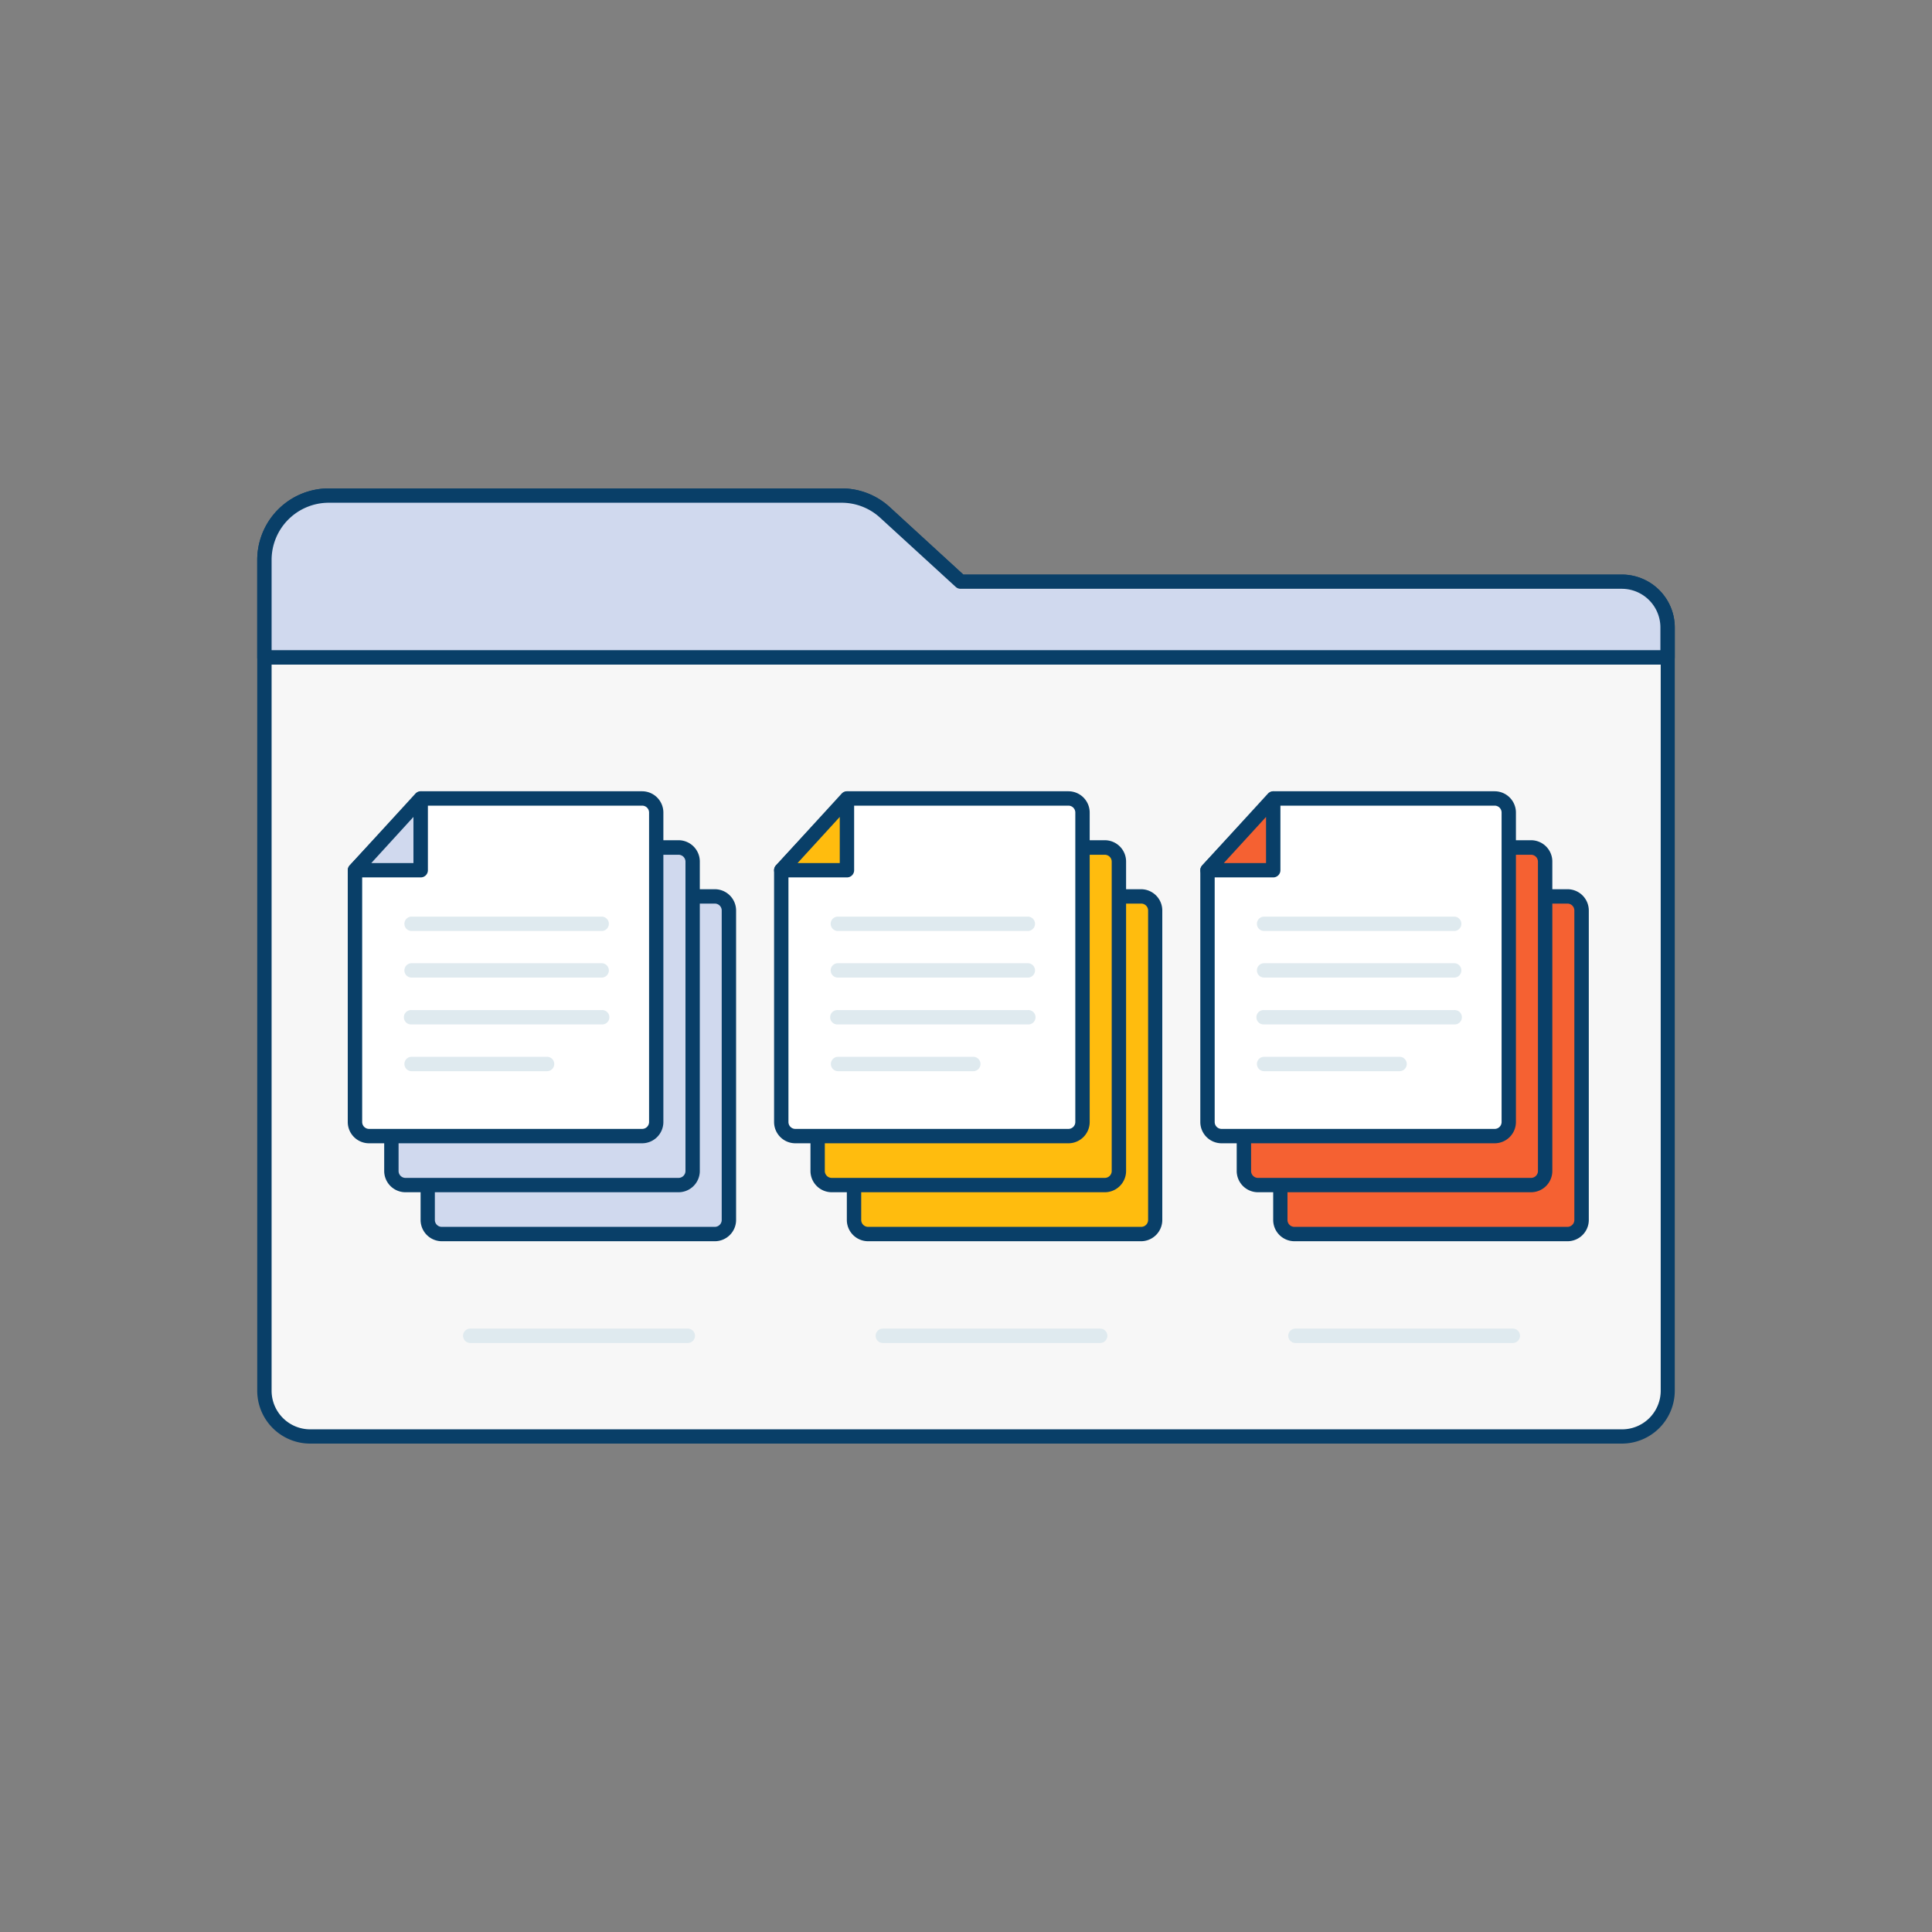<?xml version="1.0" encoding="UTF-8" standalone="no"?>
<svg
   transform="scale(1)"
   id="_0160_data_arranging"
   data-name="0160_data_arranging"
   viewBox="0 0 500 500"
   class="show_show__wrapper__graphic__5Waiy "
   version="1.1"
   sodipodi:docname="orden.svg"
   inkscape:version="1.3.2 (091e20e, 2023-11-25, custom)"
   xmlns:inkscape="http://www.inkscape.org/namespaces/inkscape"
   xmlns:sodipodi="http://sodipodi.sourceforge.net/DTD/sodipodi-0.dtd"
   xmlns="http://www.w3.org/2000/svg"
   xmlns:svg="http://www.w3.org/2000/svg">
  <rect x="0" y="0" width="500" height="500" fill="#808080" stroke="none"/>
  <sodipodi:namedview
     id="namedview70"
     pagecolor="#ffffff"
     bordercolor="#000000"
     borderopacity="0.25"
     inkscape:showpageshadow="2"
     inkscape:pageopacity="0.0"
     inkscape:pagecheckerboard="0"
     inkscape:deskcolor="#d1d1d1"
     inkscape:zoom="1.612"
     inkscape:cx="250"
     inkscape:cy="249.68983"
     inkscape:window-width="1920"
     inkscape:window-height="1057"
     inkscape:window-x="-8"
     inkscape:window-y="-8"
     inkscape:window-maximized="1"
     inkscape:current-layer="_0160_data_arranging" />
  <title
     id="title1">React</title>
  <defs
     id="defs1">
    <style
       id="style1">.cls-1{fill:#f7f7f7;}.cls-2{fill:#093f68;}.cls-3{fill:#68e1fd;}.cls-4{fill:#fff;}.cls-5{fill:#dfeaef;}.cls-6{fill:#ffbc0e;}.cls-7{fill:#f56132;}</style>
  </defs>
  <g
     id="document">
    <path
       class="cls-1"
       d="M431.57,162.38V359.92a11.82,11.82,0,0,1-11.82,11.82H80.25a11.82,11.82,0,0,1-11.82-11.82v-215a16.64,16.64,0,0,1,16.65-16.65H217.8a16.62,16.62,0,0,1,11.25,4.38l19.55,17.92H419.75A11.82,11.82,0,0,1,431.57,162.38Z"
       id="path1" />
    <path
       class="cls-2"
       d="M419.75,373.6H80.25a13.7,13.7,0,0,1-13.68-13.68v-215A18.53,18.53,0,0,1,85.08,126.4H217.8a18.41,18.41,0,0,1,12.51,4.88l19,17.42H419.75a13.7,13.7,0,0,1,13.68,13.68V359.92A13.7,13.7,0,0,1,419.75,373.6ZM85.08,130.12a14.8,14.8,0,0,0-14.79,14.79v215a10,10,0,0,0,10,10h339.5a10,10,0,0,0,10-10V162.38a10,10,0,0,0-10-10H248.6a1.88,1.88,0,0,1-1.26-.49L227.79,134a14.72,14.72,0,0,0-10-3.89Z"
       id="path2" />
    <path
       class="cls-3"
       d="M431.57,162.38v7.74H68.43V144.91a16.64,16.64,0,0,1,16.65-16.65H217.8a16.62,16.62,0,0,1,11.25,4.38l19.55,17.92H419.75A11.82,11.82,0,0,1,431.57,162.38Z"
       id="path3"
       style="fill:#d0d9ee;fill-opacity:1" />
    <path
       class="cls-2"
       d="M431.57,172H68.43a1.86,1.86,0,0,1-1.86-1.86V144.91A18.53,18.53,0,0,1,85.08,126.4H217.8a18.41,18.41,0,0,1,12.51,4.88l19,17.42H419.75a13.7,13.7,0,0,1,13.68,13.68v7.74A1.86,1.86,0,0,1,431.57,172ZM70.29,168.26H429.71v-5.88a10,10,0,0,0-10-10H248.6a1.88,1.88,0,0,1-1.26-.49L227.79,134a14.72,14.72,0,0,0-10-3.89H85.08a14.8,14.8,0,0,0-14.79,14.79Z"
       id="path4" />
  </g>
  <g
     id="files-1">
    <path
       class="cls-3"
       d="M185,319.37H114.36a3.64,3.64,0,0,1-3.65-3.65V250.56L128,232H185a3.64,3.64,0,0,1,3.64,3.64v80.09A3.64,3.64,0,0,1,185,319.37Z"
       id="path5"
       style="fill:#d0d9ee;fill-opacity:1" />
    <path
       class="cls-2"
       d="M185,321.23H114.36a5.51,5.51,0,0,1-5.51-5.51V250.56a1.84,1.84,0,0,1,.5-1.26l17.26-18.58a1.88,1.88,0,0,1,1.37-.59H185a5.51,5.51,0,0,1,5.5,5.5v80.09A5.51,5.51,0,0,1,185,321.23Zm-72.46-69.94v64.43a1.79,1.79,0,0,0,1.79,1.79H185a1.79,1.79,0,0,0,1.78-1.79V235.63a1.78,1.78,0,0,0-1.78-1.78H128.78Z"
       id="path6" />
    <polygon
       class="cls-1"
       points="110.71 250.56 127.72 250.56 127.72 231.99 110.71 250.56"
       id="polygon6" />
    <path
       class="cls-2"
       d="M127.71,252.42h-17a1.86,1.86,0,0,1-1.37-3.11l17-18.58a1.87,1.87,0,0,1,2-.47,1.85,1.85,0,0,1,1.18,1.73v18.57A1.86,1.86,0,0,1,127.71,252.42Zm-12.78-3.72h10.93V236.77Z"
       id="path7" />
    <path
       class="cls-4"
       d="M174.55,266.29H125.36a1.86,1.86,0,1,1,0-3.72h49.19a1.86,1.86,0,0,1,0,3.72Z"
       id="path8" />
    <path
       class="cls-4"
       d="M174.55,278.38H125.36a1.86,1.86,0,1,1,0-3.72h49.19a1.86,1.86,0,0,1,0,3.72Z"
       id="path9" />
    <path
       class="cls-4"
       d="M174.55,290.47H125.36a1.86,1.86,0,1,1,0-3.71h49.19a1.86,1.86,0,0,1,0,3.71Z"
       id="path10" />
    <path
       class="cls-4"
       d="M160.42,302.56H125.36a1.86,1.86,0,1,1,0-3.71h35.06a1.86,1.86,0,1,1,0,3.71Z"
       id="path11" />
    <path
       class="cls-3"
       d="M175.61,306.7H104.94a3.65,3.65,0,0,1-3.65-3.65V237.89l17.27-18.58h57.05a3.65,3.65,0,0,1,3.64,3.65v80.09A3.65,3.65,0,0,1,175.61,306.7Z"
       id="path12"
       style="fill:#d0d9ee;fill-opacity:1" />
    <path
       class="cls-2"
       d="M175.61,308.55H104.94a5.51,5.51,0,0,1-5.51-5.5V237.89a1.88,1.88,0,0,1,.5-1.27l17.27-18.57a1.85,1.85,0,0,1,1.36-.6h57.05a5.51,5.51,0,0,1,5.5,5.51v80.09A5.51,5.51,0,0,1,175.61,308.55Zm-72.46-69.93v64.43a1.79,1.79,0,0,0,1.79,1.79h70.67a1.8,1.8,0,0,0,1.79-1.79V223a1.79,1.79,0,0,0-1.79-1.79H119.37Z"
       id="path13" />
    <polygon
       class="cls-1"
       points="101.29 237.89 118.3 237.89 118.3 219.31 101.29 237.89"
       id="polygon13" />
    <path
       class="cls-2"
       d="M118.3,239.75h-17a1.86,1.86,0,0,1-1.37-3.12l17-18.57a1.86,1.86,0,0,1,3.23,1.25v18.58A1.86,1.86,0,0,1,118.3,239.75ZM105.51,236h10.93V224.1Z"
       id="path14" />
    <path
       class="cls-4"
       d="M165.13,253.61H115.94a1.86,1.86,0,1,1,0-3.71h49.19a1.86,1.86,0,0,1,0,3.71Z"
       id="path15" />
    <path
       class="cls-4"
       d="M165.13,265.71H115.94a1.86,1.86,0,0,1,0-3.72h49.19a1.86,1.86,0,0,1,0,3.72Z"
       id="path16" />
    <path
       class="cls-4"
       d="M165.13,277.8H115.94a1.86,1.86,0,1,1,0-3.72h49.19a1.86,1.86,0,0,1,0,3.72Z"
       id="path17" />
    <path
       class="cls-4"
       d="M151,289.89H115.94a1.86,1.86,0,1,1,0-3.72H151a1.86,1.86,0,0,1,0,3.72Z"
       id="path18" />
    <path
       class="cls-4"
       d="M166.19,294H95.52a3.65,3.65,0,0,1-3.65-3.65V225.21l17.27-18.57h57.05a3.65,3.65,0,0,1,3.65,3.65v80.08A3.65,3.65,0,0,1,166.19,294Z"
       id="path19" />
    <path
       class="cls-2"
       d="M166.19,295.88H95.52A5.51,5.51,0,0,1,90,290.37V225.22a1.86,1.86,0,0,1,.5-1.27l17.27-18.58a1.84,1.84,0,0,1,1.36-.59h57.05a5.51,5.51,0,0,1,5.5,5.51v80.08A5.51,5.51,0,0,1,166.19,295.88ZM93.73,225.94v64.43a1.79,1.79,0,0,0,1.79,1.79h70.67a1.79,1.79,0,0,0,1.79-1.79V210.29a1.79,1.79,0,0,0-1.79-1.79H110Z"
       id="path20" />
    <polygon
       class="cls-3"
       points="91.87 225.22 108.88 225.22 108.88 206.64 91.87 225.22"
       id="polygon20"
       style="fill:#d0d9ee;fill-opacity:1" />
    <path
       class="cls-2"
       d="M108.88,227.07h-17a1.86,1.86,0,0,1-1.7-1.11,1.88,1.88,0,0,1,.33-2l17-18.58a1.86,1.86,0,0,1,3.23,1.26v18.58A1.85,1.85,0,0,1,108.88,227.07Zm-12.79-3.71H107V211.42Z"
       id="path21" />
    <path
       class="cls-5"
       d="M155.71,240.94H106.52a1.86,1.86,0,0,1,0-3.72h49.19a1.86,1.86,0,0,1,0,3.72Z"
       id="path22" />
    <path
       class="cls-5"
       d="M155.71,253H106.52a1.86,1.86,0,0,1,0-3.72h49.19a1.86,1.86,0,0,1,0,3.72Z"
       id="path23" />
    <path
       class="cls-5"
       d="M155.71,265.12H106.52a1.86,1.86,0,1,1,0-3.71h49.19a1.86,1.86,0,1,1,0,3.71Z"
       id="path24" />
    <path
       class="cls-5"
       d="M141.58,277.22H106.52a1.86,1.86,0,1,1,0-3.72h35.06a1.86,1.86,0,0,1,0,3.72Z"
       id="path25" />
    <path
       class="cls-5"
       d="M178,347.56H121.7a1.86,1.86,0,1,1,0-3.72H178a1.86,1.86,0,0,1,0,3.72Z"
       id="path26" />
  </g>
  <g
     id="files-2">
    <path
       class="cls-6"
       d="M295.34,319.37H224.67a3.65,3.65,0,0,1-3.65-3.65V250.56L238.29,232h57a3.65,3.65,0,0,1,3.65,3.64v80.09A3.65,3.65,0,0,1,295.34,319.37Z"
       id="path27" />
    <path
       class="cls-2"
       d="M295.34,321.23H224.67a5.51,5.51,0,0,1-5.51-5.51V250.56a1.84,1.84,0,0,1,.5-1.26l17.27-18.58a1.84,1.84,0,0,1,1.36-.59h57a5.51,5.51,0,0,1,5.51,5.5v80.09A5.51,5.51,0,0,1,295.34,321.23Zm-72.46-69.94v64.43a1.79,1.79,0,0,0,1.79,1.79h70.67a1.79,1.79,0,0,0,1.79-1.79V235.63a1.79,1.79,0,0,0-1.79-1.78H239.1Z"
       id="path28" />
    <polygon
       class="cls-1"
       points="221.02 250.56 238.03 250.56 238.03 231.99 221.02 250.56"
       id="polygon28" />
    <path
       class="cls-2"
       d="M238,252.42H221a1.86,1.86,0,0,1-1.37-3.11l17-18.58a1.86,1.86,0,0,1,3.23,1.26v18.57A1.86,1.86,0,0,1,238,252.42Zm-12.79-3.72h10.93V236.77Z"
       id="path29" />
    <path
       class="cls-4"
       d="M284.86,266.29H235.67a1.86,1.86,0,0,1,0-3.72h49.19a1.86,1.86,0,0,1,0,3.72Z"
       id="path30" />
    <path
       class="cls-4"
       d="M284.86,278.38H235.67a1.86,1.86,0,0,1,0-3.72h49.19a1.86,1.86,0,1,1,0,3.72Z"
       id="path31" />
    <path
       class="cls-4"
       d="M284.86,290.47H235.67a1.86,1.86,0,0,1,0-3.71h49.19a1.86,1.86,0,1,1,0,3.71Z"
       id="path32" />
    <path
       class="cls-4"
       d="M270.73,302.56H235.67a1.86,1.86,0,0,1,0-3.71h35.06a1.86,1.86,0,1,1,0,3.71Z"
       id="path33" />
    <path
       class="cls-6"
       d="M285.92,306.7H215.25a3.65,3.65,0,0,1-3.64-3.65V237.89l17.26-18.58h57.05a3.65,3.65,0,0,1,3.65,3.65v80.09A3.65,3.65,0,0,1,285.92,306.7Z"
       id="path34" />
    <path
       class="cls-2"
       d="M285.92,308.55H215.25a5.51,5.51,0,0,1-5.5-5.5V237.89a1.92,1.92,0,0,1,.49-1.27l17.27-18.57a1.85,1.85,0,0,1,1.36-.6h57.05a5.51,5.51,0,0,1,5.51,5.51v80.09A5.51,5.51,0,0,1,285.92,308.55Zm-72.46-69.93v64.43a1.8,1.8,0,0,0,1.79,1.79h70.67a1.79,1.79,0,0,0,1.79-1.79V223a1.79,1.79,0,0,0-1.79-1.79H229.68Z"
       id="path35" />
    <polygon
       class="cls-1"
       points="211.6 237.89 228.61 237.89 228.61 219.31 211.6 237.89"
       id="polygon35" />
    <path
       class="cls-2"
       d="M228.61,239.75h-17a1.86,1.86,0,0,1-1.37-3.12l17-18.57a1.86,1.86,0,0,1,3.23,1.25v18.58A1.86,1.86,0,0,1,228.61,239.75ZM215.83,236h10.92V224.1Z"
       id="path36" />
    <path
       class="cls-4"
       d="M275.44,253.61H226.26a1.86,1.86,0,1,1,0-3.71h49.18a1.86,1.86,0,1,1,0,3.71Z"
       id="path37" />
    <path
       class="cls-4"
       d="M275.44,265.71H226.26a1.86,1.86,0,0,1,0-3.72h49.18a1.86,1.86,0,1,1,0,3.72Z"
       id="path38" />
    <path
       class="cls-4"
       d="M275.44,277.8H226.26a1.86,1.86,0,1,1,0-3.72h49.18a1.86,1.86,0,0,1,0,3.72Z"
       id="path39" />
    <path
       class="cls-4"
       d="M261.31,289.89H226.26a1.86,1.86,0,1,1,0-3.72h35.05a1.86,1.86,0,1,1,0,3.72Z"
       id="path40" />
    <path
       class="cls-4"
       d="M276.5,294H205.83a3.64,3.64,0,0,1-3.64-3.65V225.21l17.26-18.57H276.5a3.64,3.64,0,0,1,3.65,3.65v80.08A3.64,3.64,0,0,1,276.5,294Z"
       id="path41" />
    <path
       class="cls-2"
       d="M276.5,295.88H205.83a5.51,5.51,0,0,1-5.5-5.51V225.22a1.86,1.86,0,0,1,.5-1.27l17.26-18.58a1.85,1.85,0,0,1,1.36-.59H276.5a5.51,5.51,0,0,1,5.51,5.51v80.08A5.51,5.51,0,0,1,276.5,295.88Zm-72.45-69.94v64.43a1.79,1.79,0,0,0,1.78,1.79H276.5a1.79,1.79,0,0,0,1.79-1.79V210.29a1.79,1.79,0,0,0-1.79-1.79H220.26Z"
       id="path42" />
    <polygon
       class="cls-6"
       points="202.19 225.22 219.19 225.22 219.19 206.64 202.19 225.22"
       id="polygon42" />
    <path
       class="cls-2"
       d="M219.19,227.07h-17a1.86,1.86,0,0,1-1.37-3.11l17-18.58a1.86,1.86,0,0,1,3.23,1.26v18.58A1.85,1.85,0,0,1,219.19,227.07Zm-12.78-3.71h10.92V211.42Z"
       id="path43" />
    <path
       class="cls-5"
       d="M266,240.94H216.84a1.86,1.86,0,0,1,0-3.72H266a1.86,1.86,0,1,1,0,3.72Z"
       id="path44" />
    <path
       class="cls-5"
       d="M266,253H216.84a1.86,1.86,0,0,1,0-3.72H266a1.86,1.86,0,1,1,0,3.72Z"
       id="path45" />
    <path
       class="cls-5"
       d="M266,265.12H216.84a1.86,1.86,0,1,1,0-3.71H266a1.86,1.86,0,1,1,0,3.71Z"
       id="path46" />
    <path
       class="cls-5"
       d="M251.89,277.22h-35a1.86,1.86,0,0,1,0-3.72h35a1.86,1.86,0,0,1,0,3.72Z"
       id="path47" />
    <path
       class="cls-5"
       d="M284.73,347.56H228.48a1.86,1.86,0,1,1,0-3.72h56.25a1.86,1.86,0,0,1,0,3.72Z"
       id="path48" />
  </g>
  <g
     id="files-3">
    <path
       class="cls-7"
       d="M405.65,319.37H335a3.64,3.64,0,0,1-3.65-3.65V250.56L348.61,232h57a3.64,3.64,0,0,1,3.65,3.64v80.09A3.64,3.64,0,0,1,405.65,319.37Z"
       id="path49" />
    <path
       class="cls-2"
       d="M405.66,321.23H335a5.51,5.51,0,0,1-5.5-5.51V250.56a1.84,1.84,0,0,1,.5-1.26l17.26-18.58a1.87,1.87,0,0,1,1.36-.59h57.06a5.51,5.51,0,0,1,5.5,5.5v80.09A5.51,5.51,0,0,1,405.66,321.23ZM333.2,251.29v64.43a1.79,1.79,0,0,0,1.78,1.79h70.68a1.79,1.79,0,0,0,1.78-1.79V235.63a1.78,1.78,0,0,0-1.78-1.78H349.41Z"
       id="path50" />
    <polygon
       class="cls-1"
       points="331.34 250.56 348.34 250.56 348.34 231.99 331.34 250.56"
       id="polygon50" />
    <path
       class="cls-2"
       d="M348.34,252.42h-17a1.86,1.86,0,0,1-1.37-3.11l17-18.58a1.87,1.87,0,0,1,2-.47A1.85,1.85,0,0,1,350.2,232v18.57A1.86,1.86,0,0,1,348.34,252.42Zm-12.78-3.72h10.92V236.77Z"
       id="path51" />
    <path
       class="cls-4"
       d="M395.17,266.29H346a1.86,1.86,0,0,1,0-3.72h49.18a1.86,1.86,0,0,1,0,3.72Z"
       id="path52" />
    <path
       class="cls-4"
       d="M395.17,278.38H346a1.86,1.86,0,0,1,0-3.72h49.18a1.86,1.86,0,0,1,0,3.72Z"
       id="path53" />
    <path
       class="cls-4"
       d="M395.17,290.47H346a1.86,1.86,0,1,1,0-3.71h49.18a1.86,1.86,0,1,1,0,3.71Z"
       id="path54" />
    <path
       class="cls-4"
       d="M381.05,302.56H346a1.86,1.86,0,1,1,0-3.71h35.06a1.86,1.86,0,0,1,0,3.71Z"
       id="path55" />
    <path
       class="cls-7"
       d="M396.24,306.7H325.57a3.65,3.65,0,0,1-3.65-3.65V237.89l17.27-18.58h57.05a3.65,3.65,0,0,1,3.64,3.65v80.09A3.65,3.65,0,0,1,396.24,306.7Z"
       id="path56" />
    <path
       class="cls-2"
       d="M396.24,308.55H325.57a5.51,5.51,0,0,1-5.51-5.5V237.89a1.88,1.88,0,0,1,.5-1.27l17.27-18.57a1.85,1.85,0,0,1,1.36-.6h57.05a5.51,5.51,0,0,1,5.5,5.51v80.09A5.51,5.51,0,0,1,396.24,308.55Zm-72.46-69.93v64.43a1.79,1.79,0,0,0,1.79,1.79h70.67a1.79,1.79,0,0,0,1.78-1.79V223a1.79,1.79,0,0,0-1.78-1.79H340Z"
       id="path57" />
    <polygon
       class="cls-1"
       points="321.92 237.89 338.93 237.89 338.93 219.31 321.92 237.89"
       id="polygon57" />
    <path
       class="cls-2"
       d="M338.92,239.75h-17a1.86,1.86,0,0,1-1.37-3.12l17-18.57a1.86,1.86,0,0,1,3.23,1.25v18.58A1.86,1.86,0,0,1,338.92,239.75ZM326.14,236h10.93V224.1Z"
       id="path58" />
    <path
       class="cls-4"
       d="M385.76,253.61H336.57a1.86,1.86,0,1,1,0-3.71h49.19a1.86,1.86,0,0,1,0,3.71Z"
       id="path59" />
    <path
       class="cls-4"
       d="M385.76,265.71H336.57a1.86,1.86,0,0,1,0-3.72h49.19a1.86,1.86,0,0,1,0,3.72Z"
       id="path60" />
    <path
       class="cls-4"
       d="M385.76,277.8H336.57a1.86,1.86,0,0,1,0-3.72h49.19a1.86,1.86,0,0,1,0,3.72Z"
       id="path61" />
    <path
       class="cls-4"
       d="M371.63,289.89H336.57a1.86,1.86,0,0,1,0-3.72h35.06a1.86,1.86,0,1,1,0,3.72Z"
       id="path62" />
    <path
       class="cls-4"
       d="M386.82,294H316.15a3.64,3.64,0,0,1-3.65-3.65V225.21l17.27-18.57h57.05a3.64,3.64,0,0,1,3.64,3.65v80.08A3.64,3.64,0,0,1,386.82,294Z"
       id="path63" />
    <path
       class="cls-2"
       d="M386.82,295.88H316.15a5.51,5.51,0,0,1-5.51-5.51V225.22a1.86,1.86,0,0,1,.5-1.27l17.27-18.58a1.84,1.84,0,0,1,1.36-.59h57.05a5.51,5.51,0,0,1,5.5,5.51v80.08A5.51,5.51,0,0,1,386.82,295.88Zm-72.46-69.94v64.43a1.79,1.79,0,0,0,1.79,1.79h70.67a1.79,1.79,0,0,0,1.79-1.79V210.29a1.79,1.79,0,0,0-1.79-1.79H330.58Z"
       id="path64" />
    <polygon
       class="cls-7"
       points="312.5 225.22 329.51 225.22 329.51 206.64 312.5 225.22"
       id="polygon64" />
    <path
       class="cls-2"
       d="M329.51,227.07h-17a1.86,1.86,0,0,1-1.37-3.11l17-18.58a1.86,1.86,0,0,1,3.23,1.26v18.58A1.86,1.86,0,0,1,329.51,227.07Zm-12.79-3.71h10.93V211.42Z"
       id="path65" />
    <path
       class="cls-5"
       d="M376.34,240.94H327.15a1.86,1.86,0,1,1,0-3.72h49.19a1.86,1.86,0,0,1,0,3.72Z"
       id="path66" />
    <path
       class="cls-5"
       d="M376.34,253H327.15a1.86,1.86,0,1,1,0-3.72h49.19a1.86,1.86,0,1,1,0,3.72Z"
       id="path67" />
    <path
       class="cls-5"
       d="M376.34,265.12H327.15a1.86,1.86,0,1,1,0-3.71h49.19a1.86,1.86,0,1,1,0,3.71Z"
       id="path68" />
    <path
       class="cls-5"
       d="M362.21,277.22H327.15a1.86,1.86,0,1,1,0-3.72h35.06a1.86,1.86,0,0,1,0,3.72Z"
       id="path69" />
    <path
       class="cls-5"
       d="M391.51,347.56H335.26a1.86,1.86,0,0,1,0-3.72h56.25a1.86,1.86,0,0,1,0,3.72Z"
       id="path70" />
  </g>
</svg>
